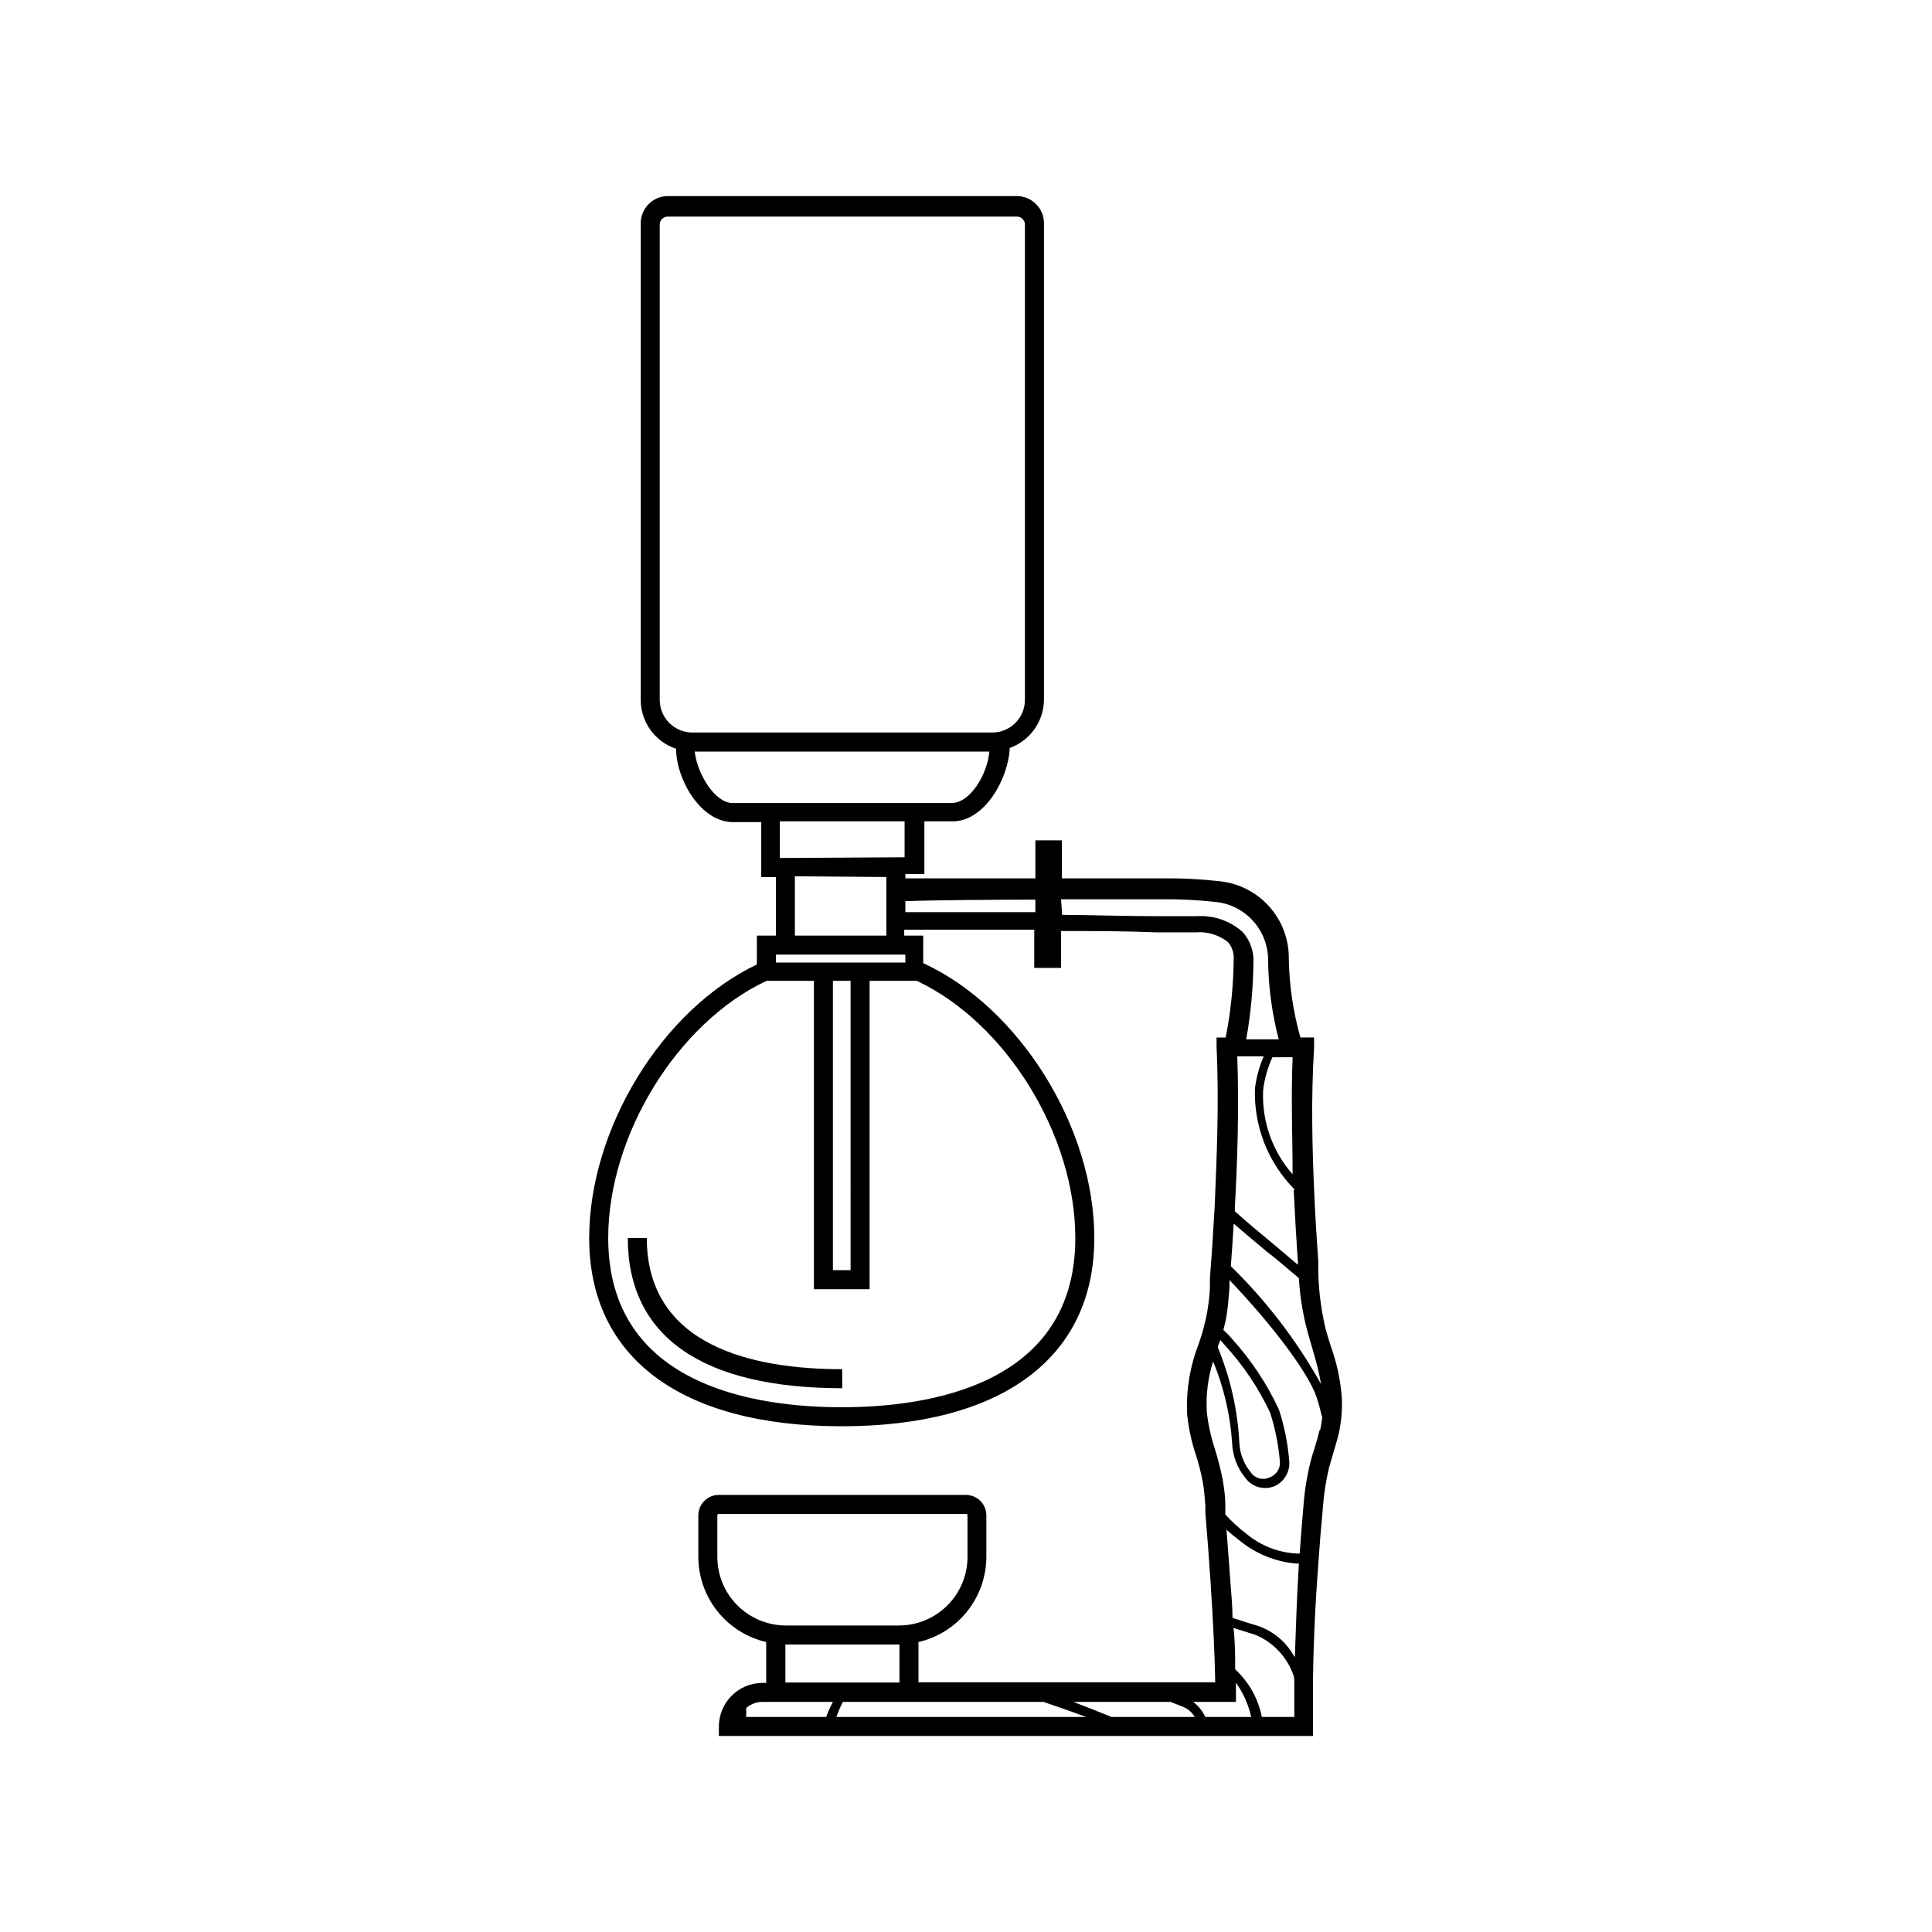 <?xml version="1.0" encoding="UTF-8"?>
<!-- Uploaded to: ICON Repo, www.iconrepo.com, Generator: ICON Repo Mixer Tools -->
<svg fill="#000000" width="800px" height="800px" version="1.1" viewBox="144 144 512 512" xmlns="http://www.w3.org/2000/svg">
 <g>
  <path d="m344.58 391.94v7.656c-25.191 11.992-44.438 43.578-44.438 72.5 0 31.691 24.383 49.879 66.906 49.879s66.957-18.188 66.957-49.879c0-29.32-19.801-61.113-45.344-72.852l0.004-7.305h-5.039v-1.562h34.461v10.129h7.102v-9.777c8.414 0 16.879 0 25.191 0.352h10.43v0.004c3.094-0.27 6.172 0.652 8.613 2.57 1.125 1.309 1.668 3.016 1.512 4.734-0.07 6.902-0.777 13.781-2.113 20.555h-2.418v2.621c0.707 15.113 0 29.773-0.504 42.219-0.352 6.297-0.754 12.594-1.258 18.895v1.965c0 2.316-0.352 4.684-0.707 6.953v-0.004c-0.527 2.91-1.289 5.777-2.269 8.566-2.309 5.898-3.356 12.215-3.074 18.539 0.371 3.688 1.148 7.32 2.32 10.832 0.781 2.41 1.402 4.867 1.863 7.356 0.352 2.016 0.504 4.082 0.656 6.144v1.812c0.504 6.047 0.957 12.09 1.359 18.137 0.707 10.73 1.109 19.145 1.258 26.852l-78.645 0.004v-10.68c5.106-1.18 9.66-4.055 12.926-8.152s5.047-9.18 5.062-14.418v-10.984c0-2.984-2.406-5.41-5.391-5.438h-65.496c-3.004 0-5.441 2.434-5.441 5.438v10.984c0.012 5.238 1.797 10.32 5.062 14.418s7.82 6.973 12.922 8.152v10.832h-0.957c-6.379 0-11.559 5.156-11.586 11.539v2.519h157.44v-11.641c0-10.078 0.504-21.914 1.41-33.855 0.336-4.938 0.738-9.875 1.211-14.812h-0.004c0.254-3.668 0.809-7.305 1.664-10.883 0.301-1.109 0.656-2.168 0.957-3.273 0.301-1.109 1.109-3.629 1.562-5.492 0.707-3.156 0.992-6.391 0.855-9.621-0.344-4.68-1.328-9.289-2.922-13.703-0.504-1.562-0.957-3.125-1.41-4.684v-0.004c-1.145-4.875-1.785-9.855-1.914-14.863v-3.125c-0.453-6.297-0.855-12.594-1.109-18.895-0.453-10.379-0.855-23.98 0-37.586v-2.672h-3.629v0.008c-1.918-6.789-2.953-13.801-3.07-20.855 0.062-5.109-1.793-10.051-5.195-13.855-3.406-3.809-8.113-6.199-13.195-6.703-5.016-0.57-10.066-0.824-15.113-0.754h-17.531-9.117v-10.078h-7.008v10.078h-0.754-33.703v-1.16h5.039l-0.004-13.953h7.508c8.566 0 14.812-11.488 15.113-19.445v-0.004c5.391-1.938 9.008-7.019 9.07-12.746v-125.95c0.094-1.961-0.613-3.879-1.965-5.305-1.352-1.426-3.227-2.238-5.191-2.25h-92.551c-3.938 0.027-7.125 3.215-7.152 7.152v126.36c0.008 5.883 3.785 11.102 9.371 12.949 0 7.961 6.398 19.445 15.113 19.445h7.457v14.559l3.879 0.004v15.516zm122.83 107.21 1.16 1.309h-0.004c4.902 5.332 8.965 11.379 12.043 17.938 1.332 4.172 2.195 8.48 2.566 12.848 0.199 1.887-0.926 3.66-2.719 4.281-1.797 0.855-3.945 0.254-5.039-1.41-1.781-2.172-2.824-4.856-2.973-7.66-0.43-8.656-2.34-17.176-5.641-25.188-0.023-0.219-0.023-0.438 0-0.656zm-133.31 57.434v-10.984c-0.02-0.109 0.02-0.223 0.098-0.301 0.078-0.082 0.191-0.117 0.305-0.102h65.496c0.109-0.016 0.223 0.02 0.301 0.102 0.082 0.078 0.117 0.191 0.102 0.301v10.984c0 4.824-1.918 9.449-5.328 12.859-3.41 3.414-8.035 5.328-12.859 5.328h-29.977c-4.816-0.012-9.43-1.934-12.828-5.344-3.402-3.41-5.309-8.027-5.309-12.844zm48.266 23.227v10.078h-30.23v-10.078zm-19.398 19.195h-21.211v-2.367c1.16-1.016 2.641-1.586 4.184-1.613h18.789c-0.754 1.461-1.309 2.621-1.762 3.981zm2.672 0c0.496-1.359 1.066-2.688 1.711-3.981h53.203c3.828 1.309 7.609 2.621 11.234 3.981zm72.902 0c-3.324-1.359-6.75-2.719-10.078-3.981h25.746l3.477 1.359h-0.004c1.23 0.539 2.254 1.457 2.922 2.621zm24.887 0c-0.734-1.57-1.844-2.938-3.227-3.981h11.336v-2.519-2.57c1.949 2.719 3.32 5.805 4.031 9.07zm23.578-7.055v7.055h-8.617c-0.941-4.844-3.414-9.262-7.051-12.598 0-3.426 0-7.055-0.453-10.984l5.945 1.863-0.004 0.004c4.789 2.059 8.461 6.078 10.078 11.035 0.152 1.207 0.102 2.469 0.102 3.625zm0-8.918c-2.078-3.824-5.512-6.738-9.625-8.16-2.316-0.656-4.535-1.41-6.75-2.117 0-3.125-0.352-6.398-0.605-10.078-0.301-4.434-0.656-8.867-1.008-13.301 1.16 1.059 2.418 2.066 3.727 3.074l0.004 0.004c4.184 3.356 9.266 5.406 14.609 5.894h0.855c-0.504 8.461-0.805 16.926-1.059 24.684zm6.699-60.055c-0.402 1.715-0.906 3.426-1.41 5.039s-0.707 2.266-1.008 3.426c-0.961 3.852-1.582 7.781-1.863 11.738-0.352 4.18-0.707 8.363-1.008 12.543v0.004c-5.211-0.086-10.23-1.973-14.207-5.34-1.98-1.512-3.816-3.199-5.492-5.039v-0.957-1.812c0-2.168-0.352-4.383-0.707-6.551-0.535-2.668-1.207-5.309-2.016-7.91-1.051-3.176-1.777-6.449-2.164-9.773-0.297-4.582 0.266-9.18 1.66-13.555 2.848 6.902 4.551 14.219 5.039 21.664 0.129 3.332 1.332 6.527 3.426 9.121 1.227 1.734 3.219 2.766 5.34 2.769 0.812-0.008 1.613-0.16 2.371-0.453 2.707-1.164 4.328-3.973 3.977-6.902-0.375-4.574-1.285-9.09-2.719-13.449-3.172-6.816-7.348-13.117-12.395-18.691-0.707-0.852-1.484-1.645-2.316-2.371 0.301-1.309 0.656-2.621 0.855-3.93 0.402-2.418 0.555-5.039 0.754-7.406v-1.914c10.785 11.285 20.859 24.336 23.129 31.137 0.555 1.715 1.008 3.527 1.461 5.34-0.152 1.211-0.305 2.168-0.555 3.273zm-5.492-40.305c0.285 5.031 1.113 10.012 2.469 14.863 0.453 1.664 0.957 3.273 1.461 5.039 0.812 2.715 1.469 5.473 1.965 8.262-6.422-11.531-14.48-22.07-23.93-31.285 0.301-3.777 0.555-7.508 0.754-11.285 2.922 2.519 5.844 4.988 8.766 7.406 2.926 2.215 5.945 4.938 8.668 7.152zm-1.359-23.227c0.301 6.297 0.656 12.645 1.109 18.992v0.754l-6.652-5.637c-3.426-2.82-6.852-5.644-10.078-8.566h0.004c0.023-0.25 0.023-0.504 0-0.754 0.656-11.891 1.16-25.797 0.656-40.305h7.004-0.004c-1.168 2.715-1.949 5.582-2.316 8.516-0.344 9.98 3.445 19.66 10.48 26.75zm-0.301-35.266c-0.453 11.082 0 21.914 0 31.035-5.383-6.133-8.184-14.113-7.812-22.266 0.352-3.035 1.188-5.996 2.469-8.77zm-61.367-41.863h9.219 17.434c4.762-0.051 9.523 0.184 14.258 0.703 3.871 0.379 7.457 2.203 10.043 5.106 2.586 2.906 3.984 6.676 3.914 10.562 0.113 7.008 1.062 13.977 2.82 20.758h-8.613c1.184-6.652 1.824-13.395 1.914-20.152 0.195-3.066-0.859-6.086-2.922-8.363-3.336-2.941-7.707-4.426-12.145-4.133h-10.43c-8.414 0-16.879-0.301-25.191-0.352zm-38.238 21.613c23.629 11.082 42.02 40.809 42.02 68.164 0 38.996-38.793 44.84-61.918 44.84s-61.867-5.844-61.867-44.84c0-27.305 18.391-57.133 41.969-68.164h12.543v81.715h14.762v-81.715zm-22.219 76.68v-76.68h4.684l0.004 76.68zm52.902-98.195h0.754v3.324h-34.461v-2.922c8.312-0.301 25.594-0.402 33.707-0.402zm-98.797-52.949v-125.95c0-1.168 0.945-2.113 2.113-2.113h92.551c0.562 0 1.102 0.223 1.496 0.617 0.398 0.398 0.621 0.938 0.621 1.496v125.95c0 4.785-3.879 8.664-8.668 8.664h-79.449c-4.785 0-8.664-3.879-8.664-8.664zm26.801 27.355h-7.457c-4.684 0-9.371-7.609-10.078-13.652h78.094c-0.555 6.047-5.039 13.652-10.078 13.652zm5.039 14.559v-9.719h33.051v9.523zm28.215 5.039v15.52h-24.234v-15.719zm5.039 20.758v1.914h-34.312v-2.113h34.16z"/>
  <path d="m315.41 472.09h-5.039c0 26.047 19.648 39.801 56.828 39.801v-5.039c-23.629 0-51.789-6.094-51.789-34.762z"/>
 </g>
</svg>